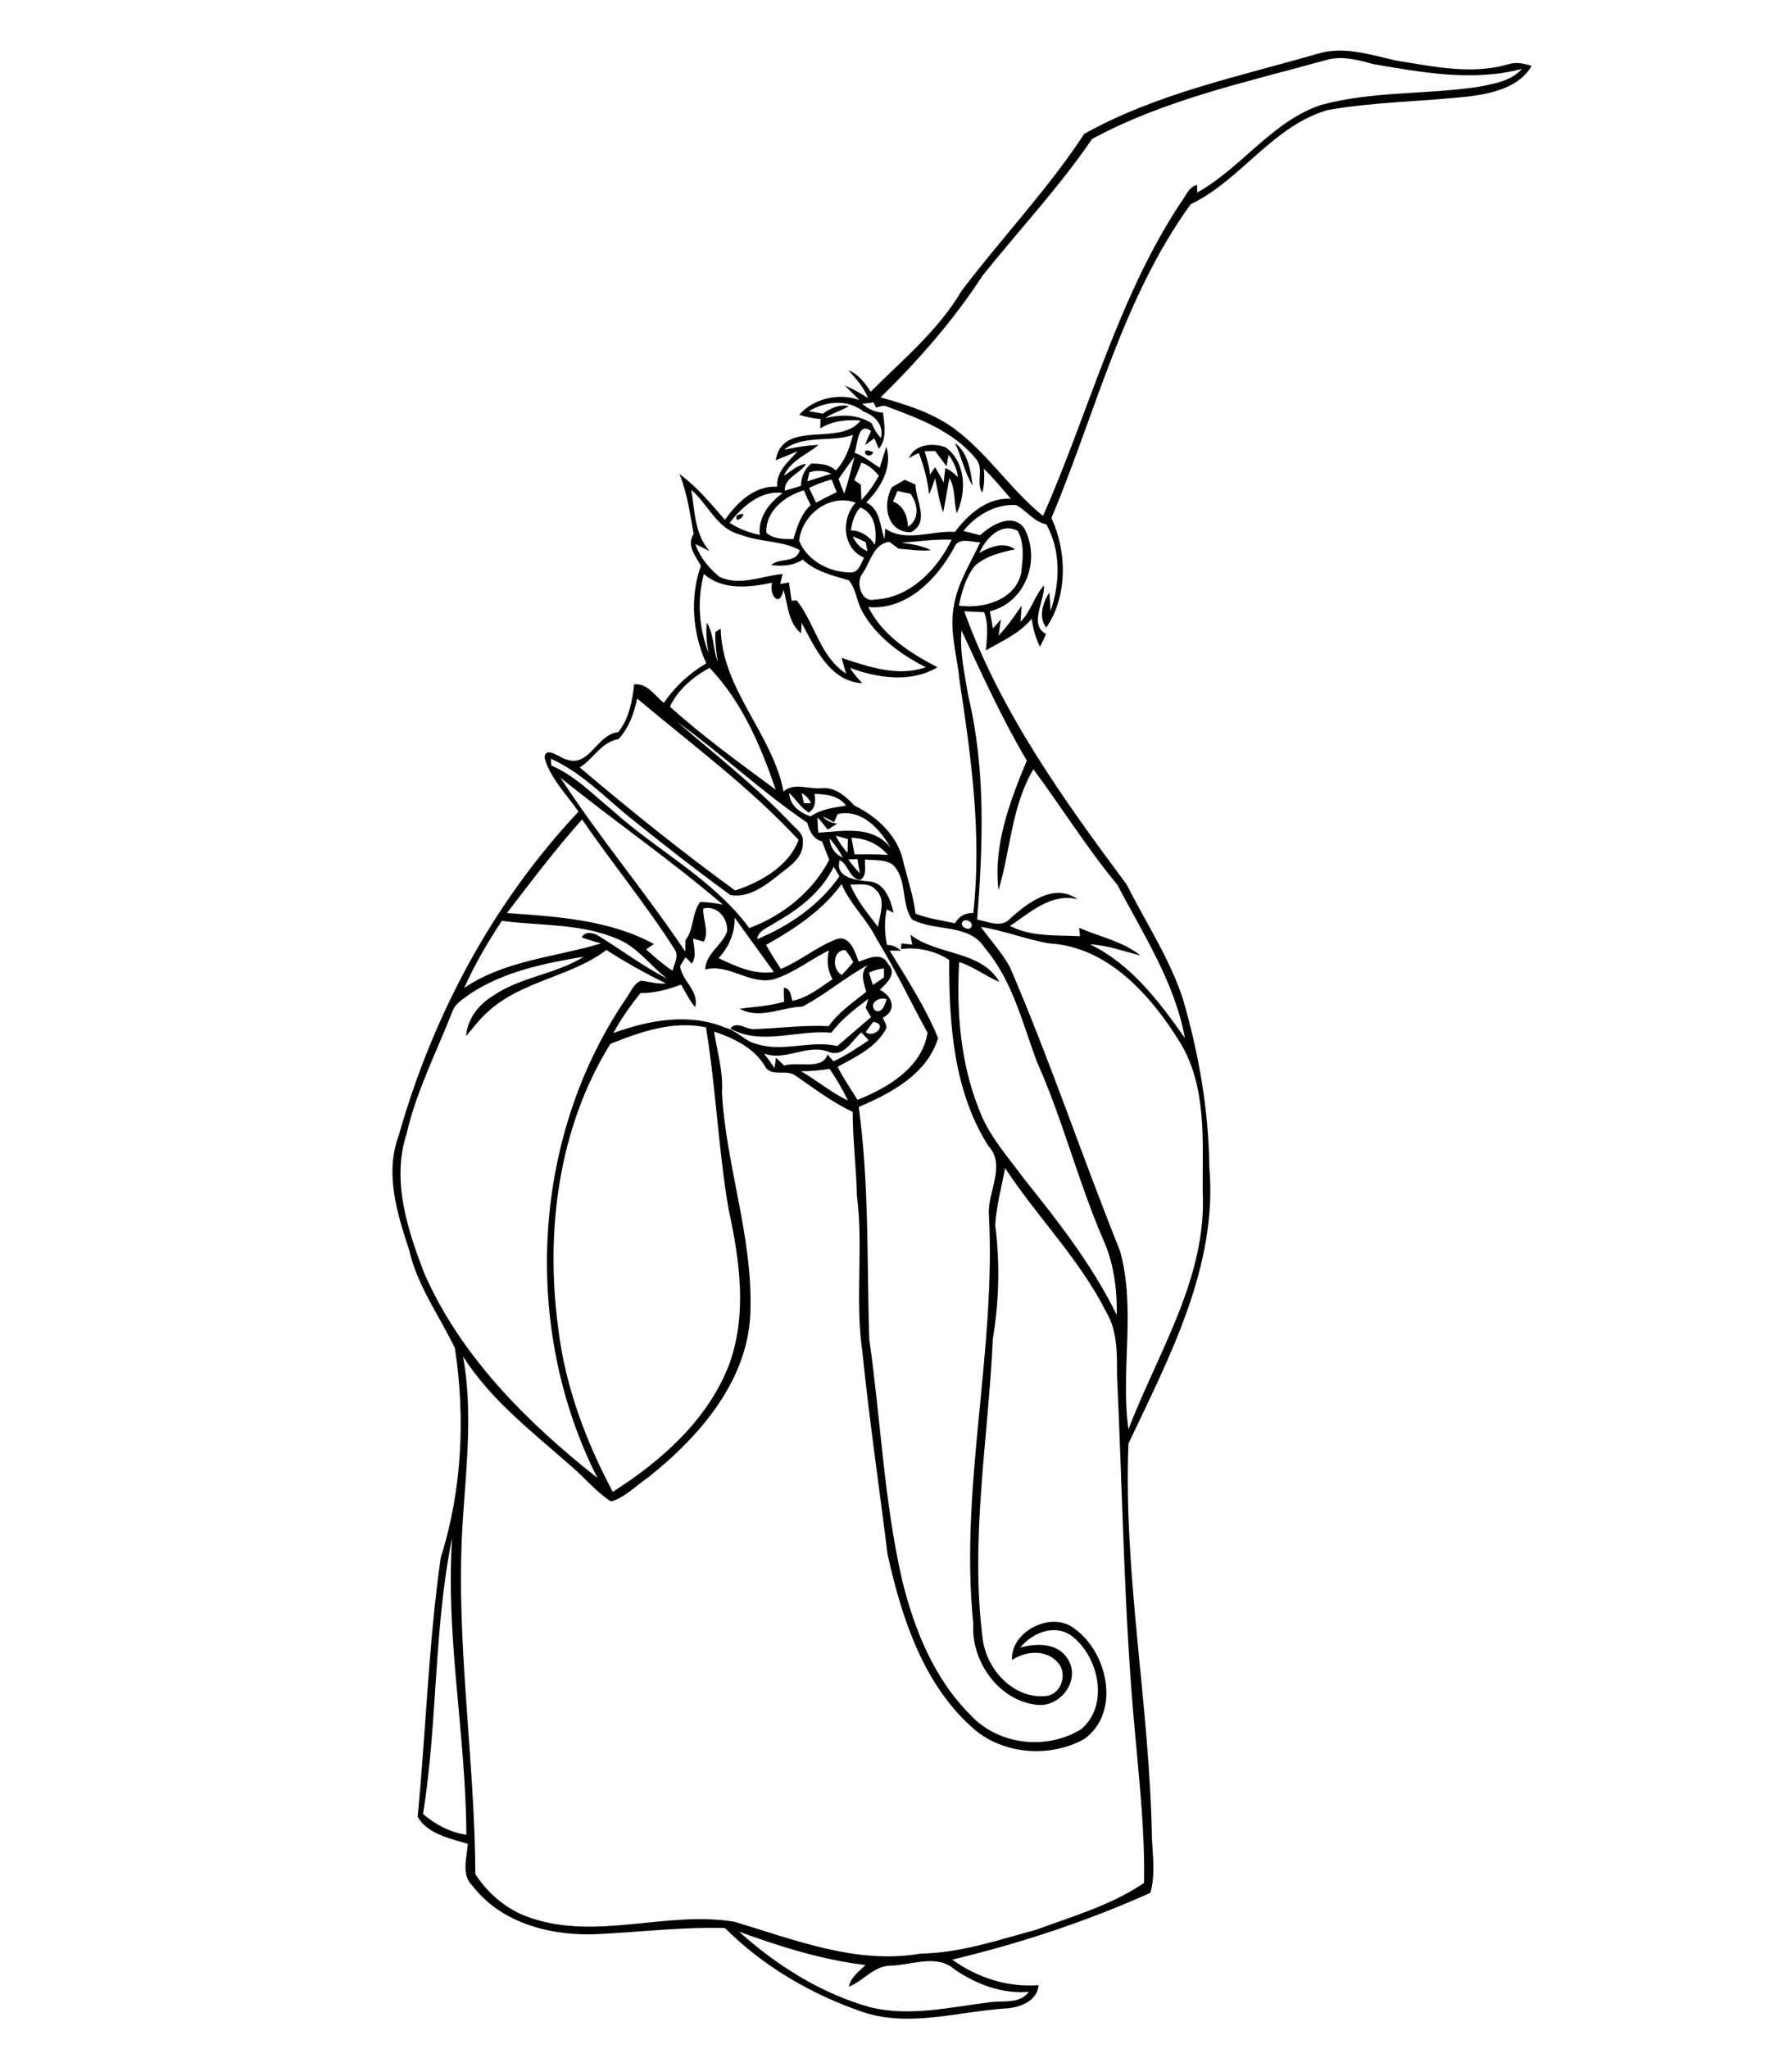 <?xml version="1.0" encoding="utf-8"?>
<!-- Generator: Adobe Illustrator 21.0.2, SVG Export Plug-In . SVG Version: 6.00 Build 0)  -->
<svg version="1.2" baseProfile="tiny" id="Layer_1" xmlns="http://www.w3.org/2000/svg" xmlns:xlink="http://www.w3.org/1999/xlink"
	 x="0px" y="0px" viewBox="0 0 596 681" overflow="scroll" xml:space="preserve">
<path d="M245,171.4C250.4,169,244.1,175.4,245,171.4 M298.5,163.2c-0.5,1.2-1,2.4-1.5,3.5c3.6,1.4,4.8,4.9,5,8.4
	c4-2.6,3.3-7.6,0.8-11C301.3,163.9,299.9,163.5,298.5,163.2 M296.7,161.9c1.4-0.8,2.8-1.6,4.2-2.4c1.2,0.5,2.4,1,3.6,1.6
	c0,5.2,4.9,12.4-1.5,15.8C295,177.1,293.3,167.7,296.7,161.9 M290.5,150.4C288.3,153.7,285.4,147.9,290.5,150.4 M317.6,147.2
	c4.4,3.4,5.2,9.2,5.9,14.3C320.8,157,319.8,151.9,317.6,147.2 M307.5,150c0.8,2.5,1.6,5.1,1.8,7.8c0.5-0.8,1.1-1.6,1.7-2.5
	c1,1.7,2,3.4,2.9,5.1c0.1-1.6,0.3-3.2,0.5-4.8c1.6,0.6,2.9,1.8,4.2,3c-0.3-2.7-1.5-5.2-3.1-7.4c-0.2,0.9-0.5,2.8-0.7,3.8
	c-1.3-1.7-2.5-3.4-3.8-5.1C309.8,150,308.7,150,307.5,150 M302.3,152.3c1.9-4.7,8.1-5.2,12.2-3.6c6.8,4.9,7,14.9,3.7,21.9
	c-1-3.9-0.4-8.1-2.4-11.7c-0.8,3.8-1.3,7.6-2.1,11.4c-1.4-3.6-1.8-7.5-2.7-11.3c-0.6,1.8-1.2,3.6-2,5.3c-0.5-4.7-1.7-9.3-3.4-13.7
	C304.7,150.9,303.1,151.8,302.3,152.3 M245.8,642.1c12.6,11.3,27.5,20.7,43.9,25.2c13.1,3.1,26.3-0.1,39.3-1.7
	c4.5-0.7,10.1,0.7,13.2-3.5c-8.9,0.8-17.5-2.5-24.8-7.5c-5.9-5.2-14.3-1.3-21.3-1.2c-5.7,0.2-8.9,5.1-13.8,7
	c0.7-3.2,3.4-5.1,5.6-7.2C273.5,651.5,259.5,647.1,245.8,642.1 M150.4,511.1c-6.2,30.2-4.8,61.4-9.7,91.9c4.1,3.5,9,6.1,14.4,6.9
	C155,576.9,148.1,544.1,150.4,511.1 M266.4,356.1c5.3,3,10,7.1,15.6,9.7c-1.8-3.7-3.8-7.2-6.1-10.5
	C272.8,355.8,269.6,356.1,266.4,356.1 M286.4,343.2c-3.1,2.8-5.9,8.5-10.9,6.4c-7.2-2.7-14.3,3.3-21.4,0.6c1.2,1.6,2.4,3.2,3.5,4.8
	c0.1-0.8,0.4-2.5,0.5-3.4c0.9,0.9,1.8,1.7,2.7,2.6c4.5-1.4,12.9,1.6,14.4-3.7c0.7,0.8,1.3,1.5,2,2.3c4.1-1.9,7.9-4.4,11.7-7
	C288.1,344.9,287.3,344,286.4,343.2 M237.5,342.9c1,6.7,3.1,13.3,2.6,20.1c1.3,24.2,10.1,47.6,9.5,72c-0.2,23.5-16.9,42.6-34.4,56.4
	c-3.9,2.6-7.5,6.5-12,7.7c-5-3.2-8.7-7.9-13.2-11.7c-12.8-11.3-26.7-21.9-36-36.5c3.2,17.6,1.2,35.6,0,53.3
	c-2.8,39.7,3.9,79.2,4.1,118.8c4.3,6.6,10.7,12,18.3,14.5c22.1,7.6,45.3-2.4,67.8,1.3c20.1,6,40.7,14.3,62,10.6
	c13.2-0.2,25.7-4.5,38.3-7.9c12.3-4.5,25.1-8.2,36-15.6c0.3-16.7-1.5-33.2-3-49.8c-3.7-39.5-4.1-79.3-6-118.9
	c0-7.1,0.2-14.8-3.6-21.1c-8.8-17.5-22.9-31.5-33.6-47.8c-1.2,6.3-2.9,12.5-3.3,18.9c1.6,12.6,1.3,25.4-0.8,37.9
	c-1.5,33.4-7.7,66.8-3.3,100.2c1.5,9.9,10.2,19.4,20.8,18.5c5.3-0.4,7.6-7.6,4-11.3c-3.9-4.3-10.6-3.7-15.1-0.7
	c-0.6-9.5,13.3-16.6,20.9-10.3c11,7.9,15.3,27.8,3.1,36.6c-11.3,6.2-26.4,5.2-36.4-3.1c-17-14.6-24.3-37.1-29-58.3
	c-2.8-22.5-6.1-44.9-8.4-67.5c-2.5-17.1,0.4-34.5-1.8-51.7c-0.2-9.3-1.4-18.6-1.4-27.9c-6.9-3.2-12.8-7.8-19.1-12.1
	c-3-2.2-8.1,0.7-10.1-3.1C250.8,348.3,244,345.1,237.5,342.9 M203,347c-17.4,28-21.7,62.6-17.3,94.8c2.3,19,9.1,37.2,18.1,54.1
	c16.2-10.3,31.6-23.9,38.7-42.3c6.1-16.7,3.5-34.8-0.2-51.7c-3.4-20-4.2-40.3-7.5-60.4C223.7,339.2,213,343,203,347 M290.4,339.7
	c-0.8,1.1-1.7,2.3-2.5,3.4C290.9,345.3,295.4,340.3,290.4,339.7 M291.2,336c2.4,0.8,3.1-2.2,3.7-3.8
	C292.5,331.1,288.6,333.6,291.2,336 M289,323.3c0.4,1.4,0.9,2.7,1.3,4.1c1.3-0.8,2.5-1.7,3.7-2.5c0-0.8,0-2.3,0-3
	C292.2,322.1,290.6,322.6,289,323.3 M280,324.1c1.3-1.4,2.6-2.8,3.8-4.3c-0.8-1.4-1.6-2.8-2.7-4C276.8,315.8,276.7,322.5,280,324.1
	 M162.3,336.3c-2.8,2.4-4.9,5.4-7.3,8.1c0.5-5.8,4.2-10.5,9-13.4c9.1-6.3,20.8-7.1,30.2-13c-13.1,2.2-26.6,4.9-37.9,12.4
	c-2.3,1.7-5,3.2-5.9,6c-5.3,13.5-12,26.5-15.2,40.6c-5,15.4,0.3,31.6,5.8,46c12.1,27.8,34.3,49.8,57.7,68.3
	c-25.2-49.7-22-113,9.4-159.2c1.6-2.1,2.5-5.1,5.1-6.1c2.8,0.3,5.5,1.2,8.3,0.9c-6.8-3.3-13.4-7-19.8-11.1
	C189.7,324.8,173.5,326,162.3,336.3 M326.2,308.1c3.2,4.4,6.9,8.4,9.6,13.2c13.4,31,24.1,63.2,36.7,94.5c5.4,19.4,0.1,39.7,2.8,59.3
	c9.9-25.7,26.2-50.6,24.7-79.1c-0.1-16.6,1.5-34.8-7.6-49.6c-9.6-15.5-23.9-31.7-43.4-32.8C341.3,312.3,333.9,309.3,326.2,308.1
	 M320.2,306.3c-1.4,1.7,2.5,3.6,3,1.5C323.4,306.3,321.3,305.3,320.2,306.3 M154.4,328.4c13.5-9.2,30.3-10.2,45.5-14.8
	c-2.2-0.6-4.3-1.2-6.4-2c1-2.1,3.8-1.6,5.4-0.6c7.7,4.7,14.9,10.2,23,14.3c-5.5-4.1-9.6-10.2-16.1-13c-12.2-5.4-25.9-4.5-38.9-6.2
	C162.3,313.1,157.9,320.5,154.4,328.4 M244.3,305c0.2,5.1-1.9,9.8-5.3,13.5c5.7,2.7,11.8,5.6,18.4,4.6
	C253,317.1,248.7,311,244.3,305 M233.9,302c-0.2,3.7,2,7.5,0.2,11c-1.2-0.3-2.4-0.6-3.6-1c0.2,2.8,1.3,5.8-0.4,8.3
	c-0.7-0.7-1.4-1.4-2.1-2.1c-0.6,1-1.2,1.9-1.8,2.9c0.6,5.1,6.4,8.2,5,13.7c-1.9-2.3-3.2-5-4.7-7.5c-4.3,1.6-8.9,2.9-13.5,2.8
	c-3.3,4.2-6.5,8.6-9,13.3c11.8-4.3,25.2-6.8,37.2-1.8c4,1,6.7,4.7,10.7,5.5c8.7,2.7,17.7-1.4,26.6,0.6c3.8-3.2,7.5-6.5,11.2-9.6
	c-0.6-1-1.2-2.1-1.8-3.1c0.2-0.8,0.7-2.3,0.9-3c-4.4,3.4-9,6.8-12.3,11.3c-11.2-1.1-23.4,4.4-33.6-1.4c2.2-2.7,5.2,0.4,8,0.2
	c8.2-0.3,16.4-1.4,24.7-1c3.3-4.6,8.1-7.9,12.5-11.4c-0.8-3-2.2-6.4,0.5-8.9c-7.5,4.1-14.1,9.8-21.7,13.8
	c-6.9,0.2-14.4,4.4-20.9,0.7c4.9-0.6,10-0.9,14.8-2.3c-0.1-1.6-0.1-3.1-0.1-4.7c2.3,0.3,2.3,2.6,2.8,4.4c5.1-1,9.2-4.4,13.4-7.2
	c-1.7-3-2-6.3-1.2-9.6c-6,3-11.4,7.3-17.9,9.5c-8.1,2.4-15.3-5.3-23.3-3.1c0.3-5.3,5.5-8,7.3-12.5
	C242.3,305.5,238.7,300.8,233.9,302 M282.8,294c2.1,5.3,5.8,9.6,9.2,14.1c0.6-4,2.8-9.1-0.7-12.3C289.1,293.2,285.6,294.2,282.8,294
	 M254.8,314.1c1.5,2.7,3.2,5.4,4.9,8c6.5-2.7,11.9-7.4,18.5-9.9c4.5-1.5,6.2,4.3,7.4,7.5c3.2-1.2,7.8-3.4,9.8,0.8
	c3.1,3.1-0.5,6.4-2.8,8.5c4.2,2.1,5.9,6.8,1,9.3c0.5,1.4,1.9,2.8,0.8,4.2c-3.5,6-10,8.9-15.8,12.1c1.9,3.9,4.4,7.4,6.6,11
	c10.1-4,21.4-10.7,23.3-22.3c-5.7-10.3-10.7-21.1-16.9-31.1c-3.2-6.6-8.8-11.5-11.7-18.3C273.5,302.7,264.2,308.8,254.8,314.1
	 M257.8,306.7c-2.1,1.6-5.6,2.4-6,5.5c10.7-4.4,20.7-11.3,27.4-20.9c-0.6-1.1-1.3-2.1-1.9-3.2C273.2,296.5,265.7,302.3,257.8,306.7
	 M287.7,285.7c-0.2,2.2,0.8,5.8-1.8,6.8c-3.4-0.6-3.7-5-6.6-6.6c-1.8,5.9,5.6,6.7,9.6,7.1c5.3,0.2,7.3,6.1,8.3,10.4
	c-0.6-0.3-1.7-0.8-2.3-1.1c-0.8,3.9-0.7,7.9,0.1,11.8c1.8,0,3.3,0.7,4.6,1.9c-0.9,0-2.8,0-3.7,0c5.8,9.5,11.9,18.8,16.1,29.1
	c-3.8,12.1-15.6,18.2-26.4,22.9c3.5,25.5,2.7,51.4,3.5,77.1c3.8,26.6,4.9,53.7,10.9,80c4,16.4,10.6,32.9,22.8,45
	c9.2,10,25.3,11.8,36.8,4.7c9.5-8.1,5.8-24.3-3.3-31.1c-5.7-4-13-0.9-17,4c5.5-1.6,12.7-1.6,15.9,3.9c4.3,6.9-2.5,16-10.3,15.1
	c-12.7-1.3-22-14.5-21.2-26.9c-4.6-45.5,7.6-90.5,5.2-135.9c-0.6-7.6,5.9-16.5-0.2-23c-11.6-18.3-13.1-40.7-13-61.8
	c-4.5-3-10.6-4.4-16.1-3.6c0.1-0.5,0.2-1.4,0.2-1.9c0.9,0.1,2.7,0.3,3.6,0.4c-0.2-0.8-0.5-2.5-0.6-3.3c9,7,23.4,5.1,29.6,15.7
	c-4.6-1.9-8.6-5.1-13.4-6.6c-0.9,16.4,0.4,33.3,6.5,48.7c3.2,8.9,9.7,16,15.2,23.5c11.4,14.2,22.7,28.7,30.7,45.1
	c0.2-8.6-1-17.4-4.6-25.3c-8.3-19.3-13.4-39.8-22-59c-4.8-12.9-8.1-26.9-17.2-37.6c-5.2-8.4-16.7-5.4-24.3-9.6
	c-3.7-5.4-1.5-13-6.1-17.9C294.7,285.5,290.9,286.1,287.7,285.7 M282.1,285.7c1.2,1.6,2.5,3.2,3.9,4.6c-0.3-1.6-0.6-3.2-0.8-4.7
	C284.2,285.6,283.1,285.7,282.1,285.7 M275.9,278.7c0.2,2.8,1.7,5.3,4.4,6.3C279.1,282.8,277.6,280.6,275.9,278.7 M283.2,278.5
	c0.3,1.8,0.7,3.7,1,5.5c3.7,0,7.4-0.1,11.1,0.2C292.3,280.6,287.9,278.6,283.2,278.5 M277.9,277.8c1.1,2,2.4,4,4,5.7
	c0-1.5,0.1-3.1,0.1-4.6C280.6,278.5,279.3,278.2,277.9,277.8 M168.6,303.5c16.6,1.2,34,2.2,48.9,10.3c-0.9,0.6-1.7,1.2-2.6,1.8
	c2.8,2.5,5.6,5,8.8,7.1c0.5-2.3,2.2-4.9,0.7-7.1c-9.5-14.9-20.8-28.6-30.8-43.2C184.7,282.3,176.7,293,168.6,303.5 M278.6,270.6
	c-0.3,0.7-0.9,2-1.2,2.7c-1.2-0.6-2.5-1.3-3.7-1.9c1.1,1.5,2.9,2.1,4.7,2.4c-0.8,0.5-2.3,1.5-3.1,2c-1.1-1.4-2.2-2.8-3.4-4.1
	c0,1.7,0.1,3.4,0.3,5.1c8.3-0.5,18-2.6,24,5C292.7,275.6,286.6,268.8,278.6,270.6 M266.6,263.7c0.3,1.1,0.5,2.2,0.8,3.3
	c0.6,0,1.8,0,2.4,0C269,265.6,268.1,264.3,266.6,263.7 M262.5,263.6c0.1,4.1,3.6,6.6,7.1,7.8c3.5-2.5,7.7-2.9,11.8-3.6
	c-2.5-3.4-6.7-3.8-10.5-3.9c0.4,2.4,0.3,4.8-1.9,6.2C266.3,268.5,264.7,265.7,262.5,263.6 M186.4,258.5
	c12.9,19.9,28.3,38.1,41.5,57.8c0-1.3,0.1-2.5,0.1-3.8c2.9-3.7,2-8.9,4.9-12.7c2.5,0.1,5,0.4,7.5,0.9
	C223,285.8,204.2,272.9,186.4,258.5 M225.3,240c12.6,10.9,25.9,21.2,37.4,33.3c1.7,2,4.8,3.7,4.3,6.8c0.2,5.4-5.1,8.3-8.7,11.3
	c-4.3,3.4-9.7,7.2-15.4,6.1c-11.6-8.4-22.9-17.3-34.1-26.3c-8.2-6.8-15.8-14.6-25.6-19c0,0.6,0.1,1.7,0.2,2.3
	c7.8,3.3,13.7,9.5,20.2,14.8c14.9,13.5,33.5,22.8,45.6,39.2c11.1-4.1,21.1-12.1,26.6-22.7c-0.8-2-1.6-4-2.4-6.1
	c-3-0.8-4.2-3.5-4.9-6.2C253.5,263.3,240.1,250.7,225.3,240 M205.7,245.7c-5.7,0.9-8.3,6.6-12.9,9.4c16.8,14.2,33.9,28,51.7,40.9
	c8.5-2.8,17.8-8,21.1-16.8c-16.2-17.5-35.5-31.7-53.7-47C210.9,237.1,209.2,241.9,205.7,245.7 M222.8,234.9
	c11.1,10,23.3,18.8,35.2,27.6c-5-14.6-11.2-29.2-22-40.5C230.5,225,225.5,229.2,222.8,234.9 M319.8,209.6
	c-0.7,7.3,1.1,14.5,2.2,21.6c5.9,24.4,4.9,49.7,3,74.5c3.7,0.6,8.1,3,11.1-0.5c5.9-5.2,14.4-11.8,22.3-6.3
	c-8.9-2.1-15.7,4.4-22.5,8.9c7.2,3.7,15.4,3,23.3,3.4c-0.1-0.7-0.2-2.1-0.3-2.8c6.8,3,14.5,4.5,20.4,9.2c-5.6-1.4-11-3.4-16.8-3.7
	c13.7,6.6,23.1,19.1,31.6,31.2c-3.4-18.6-13.9-34.6-22.5-51c-10.1-12.2-18.5-25.7-27.9-38.4c-7.3,12.3-7.6,26.9-11.6,40.2
	c-1.8-15,3.8-29.5,9.4-43.1C333.3,239,326.6,224.2,319.8,209.6 M317.3,182.1c-5.7,10.4-15.7,20.8-28.5,19.7c4.7,9.4,13.9,15.3,23,20
	c-8.9,5.3-19.9,3.6-29.1,0.2c1.1,1.9,2.6,3.5,4.1,5.1c-10.7-0.5-15.8-11.8-20.2-20.1c0,0.9-0.1,2.6-0.2,3.5
	c-4.2-3.4-4.4-9.5-5.8-14.5c-1.2,6.2-4.9,2.1-3.8-2.3c-7.6,1.6-16.4,2.6-22.7-2.9c-2.3,8.6-1.7,18,1.6,26.3c-0.7-3.3-1-6.7-0.6-10.1
	c2.4,3.9,2,8.7,3.6,13c-0.5-3.3-0.9-6.6-0.8-9.9c0.4-0.3,1.3-0.8,1.8-1.1c0.4,20.2,17.2,34.9,20.9,54.1c3.4-3.1,8.3-0.7,12.5-1.1
	c4.6-0.5,8.2,2.7,11.1,5.8c7.7,3.7,14.7,10.4,16.3,19c1.4,5.6,3.3,11.1,4,16.9c4.2,1.7,8.7,2.2,13.1,3.2c1.3-2.3,3.4-3.5,6.1-3.4
	c2.9-25.9-0.7-51.9-4.6-77.5c-0.8-8.3-3.5-16.6-1.8-24.9c1.3-7.5,5.5-13.9,8.7-20.8C323,180.2,318.7,178.4,317.3,182.1 M299.8,180.4
	c3.3,0.5,6.8,0.9,9.8,2.5c-3.6,0.4-7.2-0.3-10.7-0.5c-1.1-0.8-2.1-1.5-3.1-2.3c-5.4,0.7-6.3,6.9-9,10.6c-2.3,2.9-0.3,9.8,4.1,8.6
	c11.7-0.5,20.8-10,25.6-19.9C310.8,179.2,305.3,180,299.8,180.4 M283.6,178.3c1,2.2,2.6,4,4.9,4.9c-0.2-1-0.4-2-0.6-3
	C286.5,179.5,285.1,178.9,283.6,178.3 M325.7,183.8c3.6-2,8.1-3.9,11.9-1.2c-4.7,1-9.7,2.2-13.4,5.5c-3,3.8-4.3,8.6-5.3,13.2
	c8,1.2,18.7-1.8,20.7-10.7c0.6-4.6,1.2-9.9-1.1-14.1C332.9,173.4,327.8,179.1,325.7,183.8 M283,176.3c3.4,0.1,6.2,2,8,4.8
	c0.7-4.6,0.1-10.5-4.9-12.4C284.2,170.8,283.4,173.5,283,176.3 M265.8,179.8c2.7,6.7,10.2,10.5,17.2,10.5c2.6,0,3.3-3,4.4-4.9
	c-7.2-3.1-7.8-12.9-2.8-18.3C276,163.9,266.6,171.1,265.8,179.8 M242.7,173.8c3,2,6.5,3.3,10,4c-0.6-5.9,3.1-10.6,7.6-13.9
	C253.1,162.8,246.7,168.5,242.7,173.8 M254.9,177.1c2.5,2.2,5.9,2.1,9,2.1c1.2-4.1,2.5-8.3,5.7-11.3c-0.8-1.6-1.5-3.2-2.2-4.9
	C261,164.8,254.5,170,254.9,177.1 M229.9,162.8c1.2,7,1.1,14.8,6.1,20.4c-1.6-0.8-3.1-1.6-4.7-2.3c1.4,4.3,4.5,7.9,7.9,10.8
	c6.8,3.3,14.2-0.3,21.1-0.9c-0.3,1.1-0.6,2.2-0.8,3.3c0.7-0.1,2.1-0.3,2.9-0.5c0.3,2,0.5,4,0.9,6.1c0.5,0,1.1-0.1,1.7-0.1
	c6.1,7.7,7.7,18.7,16.4,24.3c-0.5-1.7-1-3.5-1.5-5.2c8.9,2.9,18.6,6.4,28,3.1c-8.4-4.3-16.4-10.1-21.1-18.5c-1.9-3.3-2-7.5-4.5-10.4
	c-5.4-1.6-11.1-2.9-15.3-6.9c-3.1,2.1-6.9,2.3-10.5,1.8c2.9-2.5,8.3-0.5,9.5-4.9c-5.9-3.3-13.2-2.6-19.5-5.1
	C238.5,176,235.6,167.7,229.9,162.8 M269.1,162.2c0.8,1.6,1.5,3.2,2.3,4.9c2.3-1.2,4.5-2.4,6.9-3.5c-0.6-1.4-1.2-2.8-1.7-4.2
	C273.9,160.1,271.5,161,269.1,162.2 M269.2,157c-0.2,1-0.5,2-0.7,3c2.7-0.9,5.3-1.7,8-2.5C274.2,156.4,271.6,156.2,269.2,157
	 M286.5,153.8c-0.8,1.9-1.5,3.9-2.4,5.8c0.6,0.4,1.6,1.1,2.2,1.5c0.1,1.7,0.1,3.4,0.2,5.1c2.3-2.4,4.2-5.1,5.8-8.1
	C290.6,156.2,288.9,154.5,286.5,153.8 M278.9,159.2c0.6,1.6,1.2,3.3,1.9,4.9c1.3-4,2.3-8.1,3.4-12.2
	C282.3,154.3,280.6,156.8,278.9,159.2 M260.8,149.5c3.8-0.8,7.6-1.5,11.5-1.6c-4,3.2-9.3,5.2-11.6,10.2c2.4-1.4,4.5-3.6,7.4-3.9
	c-2,3.3-7.3,4.5-7.1,8.9c1.8-0.5,3.6-1,5.4-1.6c0-2.9,1.1-5.5,3.4-7.4c3,0,6,0.2,8.2,2.3c3.1-3.3,4.6-7.6,5.7-11.8
	C276.3,147.1,267.1,144.4,260.8,149.5 M286.8,134.2c1.9,1.8,4.3,2.8,6.9,3c0.4,4,1.4,8.6-1.4,12c-0.4-0.9-1.1-2.6-1.5-3.5
	c-1,0.7-2,1.5-3.1,2.2c0.6-1.6,1.3-3.1,2-4.6c-4.5-3.4-4.4,4.5-5.5,7.2c3.1,1.1,5.7,3.3,8.4,5c0.7-2.4,1.4-4.7,2.2-7
	c2.1,6.8-1.9,13.8-6.7,18.5c4.8,2.4,4.5,7.9,6.1,12.2c0.1-1.2,0.1-2.3,0.2-3.5c6.9,4.7,15.5,0.6,23.2,1.1c4.4-5.8,10.7-11.5,18.6-11
	c-2.9-3.4-5.8-6.9-9-10c0.3,2.7,0.2,5.4-0.5,8c-2.3-3.5,0.8-8.1-2.2-11.4c-7.5-9.1-18.9-13.3-29.6-17.3c-1.2-0.5-2.4,0.1-3.5,0.4
	c-0.2-0.4-0.7-1.3-0.9-1.8C289.5,134,287.7,134.1,286.8,134.2 M269,136.7c1.6,0.3,3.1,0.5,4.7,0.8c2.5-1.8,5.4-3.2,8.6-2.5
	c-2.5,1.6-5.4,2.2-7.8,4c5.2-1.3,10.8-1.3,15.4,1.7c0.8,1.8,1.7,3.5,3.1,4.9c1-4.4-2-7.4-5.8-8.8C282,132.6,274.5,133.3,269,136.7
	 M440.9,20c-26.3,7.3-53.5,13.1-77.7,26.2c-10.9,16-24.3,30.3-36.4,45.4c-9.6,14.8-21.3,28.1-33.9,40.5c8.6,2.4,17.2,5.1,24.5,10.4
	c11.2,8.3,18.7,20.3,29.5,29c15.3-34.6,24.7-72.1,45.7-104c1.7-2.1,2.6-5.3,5.5-6c0,0.6,0.1,1.9,0.1,2.5
	c14.8-8.3,24.8-23.6,41.1-29.1c17.2-4.7,35.3-3.4,52.8-6.1c5-1,10.5-1.9,14.1-5.9c-16.3,4.3-33.2,1.2-49.5-1.6
	C451.6,19.9,446.2,18.4,440.9,20 M438.8,17.7c8.7-2.4,17.5,0.7,25.9,2.5c12.1,1.9,24.7,4.7,36.8,1.2c2.6-0.9,5.4-0.3,7.9,0.5
	C505.3,29,496.5,31,489,32c-15.8,1.8-31.8,1.8-47.5,4.6c-18.4,5.4-28.8,23.3-45.5,31.3c-22.6,31.2-31.6,69.3-46.3,104.3
	c5.2,11.2,5.4,26-1.7,36.4c-2.7-3.2-1.2-8.4,1-11.6c0.2,2,0.3,4.1,0.4,6.1c3.2-9.3,3.5-20-1.4-28.8c-4.1-0.8-6.5-4.5-10-6.4
	c-6.9-0.5-13.4,3.4-17.6,8.6c1.9,0.5,3.8,0.9,5.6,1.4c3.7-3.4,10.6-7.6,14.6-2.4c5.7,10.4,0.6,24.8-11.4,27.7c0.4,1.9,0.7,3.8,1,5.7
	c0.7-0.7,2-2.2,2.7-3c-0.2,1.4-0.6,4.1-0.8,5.4c2.9-3,5.3-6.5,7.7-10c-0.1,1.4-0.3,4.1-0.4,5.4c3.5-3.5,4.6-8.5,7.8-12.1
	c0.4,4.9-5.2,13.2,0.7,16.1c-0.6,1.5-1.3,2.9-2,4.3c-1.5-2.9-2.3-6.1-2.8-9.3c-4,4.9-9.9,7.4-15.2,10.5c0.3-4.2,1-8.6-0.6-12.7
	c-2.2-0.1-4.4-0.2-6.6-0.3c12,33.3,33,62.6,54,90.8c6.4,12.7,14.4,24.7,18.8,38.3c5.2,18,8.5,36.7,8.7,55.5
	c2.9,33-13.3,63.3-26.9,92.1c-1.7,43.8,7.1,87.1,7.8,130.9c0.3,6.2,1.2,12.4-0.5,18.4c-21.2,9.5-43.3,16.8-65.9,22.2
	c8.3,6,18.5,9.3,28.7,8.5c-0.4,5.2-5.9,7.3-10.4,7.7c-15.8,0.9-32.1,6.4-47.8,1.3c-17.1-5.8-33.3-15.2-46.1-28
	c-14.1-0.4-28,1.3-42.1,2c-15.3,0.8-32.2-3.4-41.9-16.1c-3.8-3.7-1.8-9.3-1.5-13.9c-5.9-1.7-13.6-3.4-16.7-9
	c2.8-28.7,3.6-57.6,7.7-86.2c7.1-22.4,8.2-46.5,4.7-69.6c-5.2-10.7-12.5-20.7-15.2-32.5c-4-12.2-8.2-25.5-3.5-38.1
	c11.3-39.9,31.3-77.4,59.8-107.7c-4-5.8-9.4-11.1-11.3-17.9c0.3-4.2,5.1,0.1,7.4,0.6c7.7,2.6,10-8.5,17.1-9.1
	c3.6-4.5,4.7-10.3,5.3-15.9c4.5-0.5,6.8,3.8,9.9,6.1c3.7-5.4,8.5-9.8,14.1-13.1c-4.6-10-5.5-22-1.8-32.4c-1.7-3.3-4.9-6.8-2.4-10.6
	c-1.2-6.7-2.1-13.5-4.7-19.9c5.8,4.2,10.4,9.8,15.1,15.2c4-5.7,9.9-11.5,17.4-11c-0.4-5.1,3.8-8.4,6.8-11.8c-2.5,1-4.8,2-7.3,3
	c2.3-13.9,21.4-4.3,28.2-13.2c-4.6-0.4-9.4,0.1-13.4,2.6c0-0.8,0.1-2.4,0.1-3.1c-2.4-0.2-4.8-0.7-7.1-1.4c4.8-5.5,13.2-7.4,20.1-4.9
	c-1.7-1.6-3.3-3.2-4.9-4.8c2.7,1,5.2,2.6,7.7,4.1c-1.4-3.6-4-6.4-6.5-9.2c3.4,1.3,5.5,4.3,7.4,7.1c10.6-10.6,22.5-20.4,30.2-33.5
	c13.3-17.6,28.7-33.7,40.8-52.2C384.8,31,412.3,25.4,438.8,17.7"/>
</svg>
